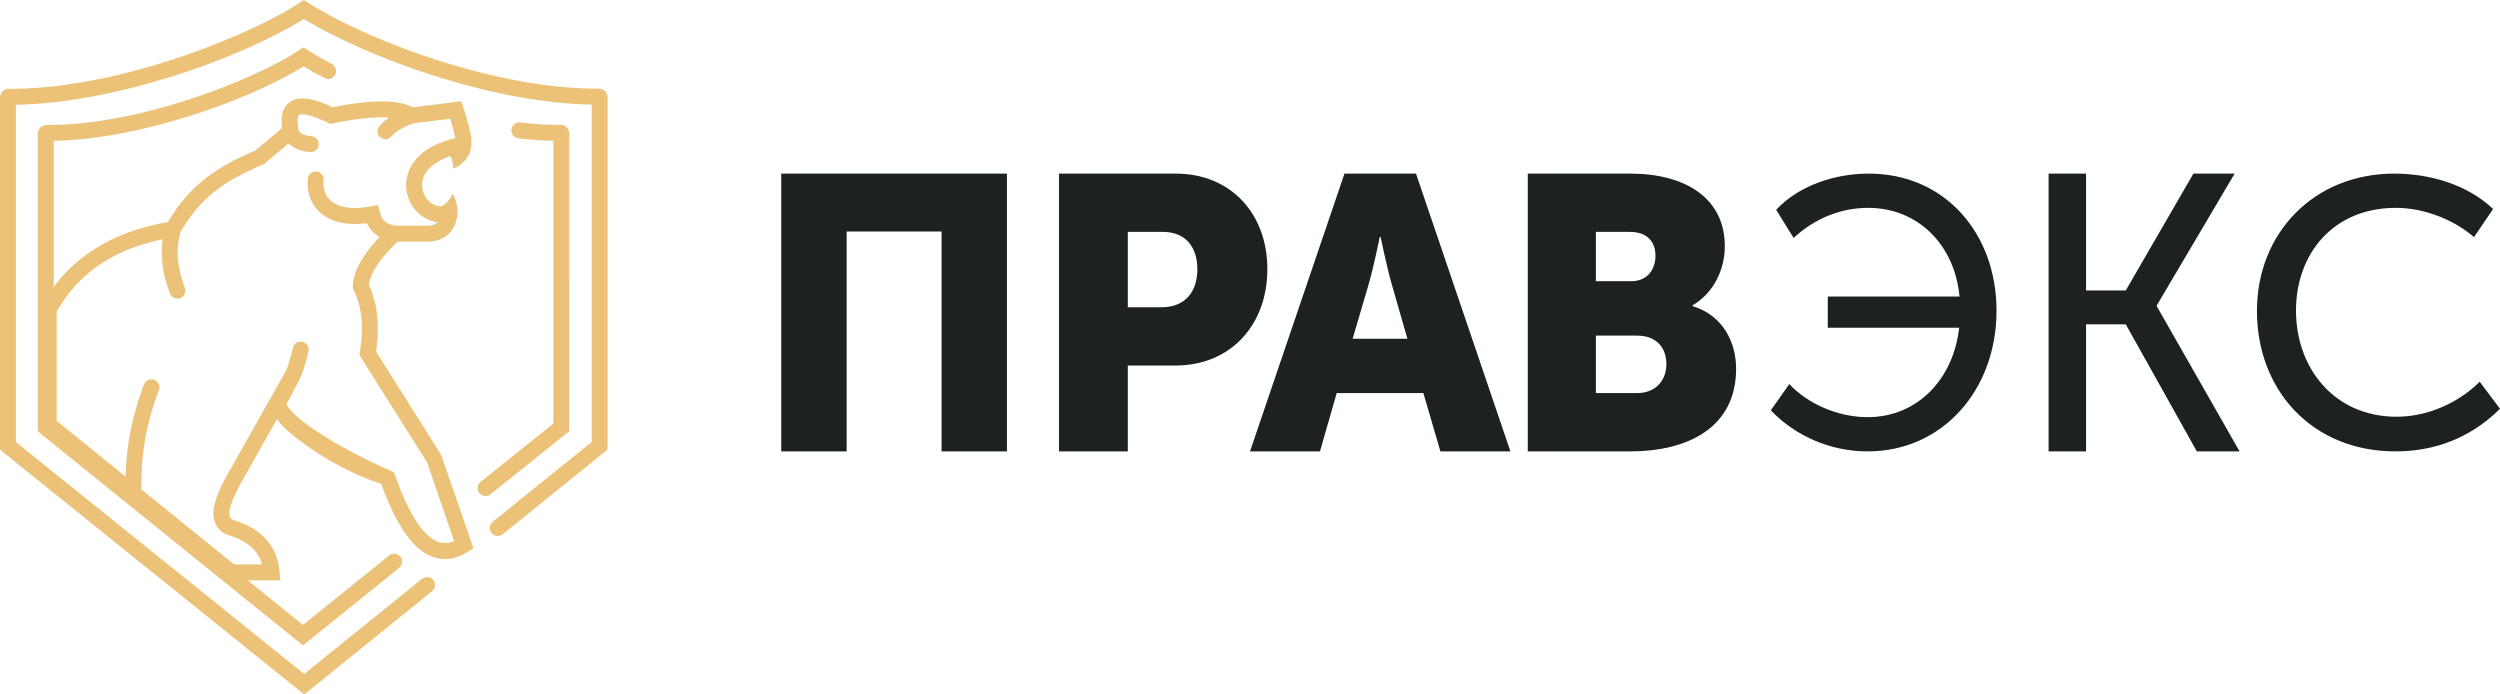 <?xml version="1.0" encoding="UTF-8"?> <svg xmlns="http://www.w3.org/2000/svg" width="144" height="40" viewBox="0 0 144 40" fill="none"> <path fill-rule="evenodd" clip-rule="evenodd" d="M45 10H58V26H54.234V13.334H48.766V26H45V10Z" fill="#1E2121"></path> <path fill-rule="evenodd" clip-rule="evenodd" d="M66.91 17.697C68.291 17.697 68.968 16.779 68.968 15.504C68.968 14.228 68.291 13.356 66.975 13.356H64.961V17.697H66.91ZM61 10H67.724C70.871 10 73 12.283 73 15.504C73 18.727 70.871 21.053 67.724 21.053H64.961V26H61V10Z" fill="#1E2121"></path> <path fill-rule="evenodd" clip-rule="evenodd" d="M81.067 19.51L80.172 16.398C79.88 15.393 79.523 13.647 79.523 13.647H79.477C79.477 13.647 79.12 15.393 78.828 16.398L77.912 19.51H81.067ZM77.442 10H81.561L87 26H82.969L81.986 22.642H76.993L76.031 26H72L77.442 10Z" fill="#1E2121"></path> <path fill-rule="evenodd" clip-rule="evenodd" d="M94.281 22.642C95.423 22.642 95.984 21.861 95.984 20.964C95.984 20.07 95.447 19.332 94.302 19.332H91.924V22.642H94.281ZM93.944 16.198C94.93 16.198 95.355 15.482 95.355 14.72C95.355 13.982 94.93 13.356 93.877 13.356H91.924V16.198H93.944ZM88 10H93.898C97.108 10 99.35 11.432 99.35 14.185C99.35 15.525 98.697 16.892 97.487 17.587V17.63C99.325 18.189 100 19.824 100 21.234C100 24.725 97.083 26 93.898 26H88V10Z" fill="#1E2121"></path> <path fill-rule="evenodd" clip-rule="evenodd" d="M103.065 22.12C104.07 23.215 105.813 24.028 107.578 24.028C110.49 24.028 112.539 21.771 112.846 18.876H105.28V17.079H112.866C112.601 14.142 110.509 11.972 107.598 11.972C106.06 11.972 104.543 12.565 103.312 13.705L102.307 12.083C103.619 10.68 105.691 10 107.638 10C112.047 10 115 13.464 115 17.891C115 22.473 111.883 26 107.578 26C105.362 26 103.352 25.058 102 23.634L103.065 22.12Z" fill="#1E2121"></path> <path fill-rule="evenodd" clip-rule="evenodd" d="M118 10H120.156V16.73H122.444L126.341 10H128.716L124.23 17.592V17.639L129 26H126.538L122.444 18.681H120.156V26H118V10Z" fill="#1E2121"></path> <path fill-rule="evenodd" clip-rule="evenodd" d="M137.915 10C139.922 10 142.105 10.614 143.603 12.038L142.501 13.66C141.353 12.652 139.613 11.972 138.002 11.972C134.387 11.972 132.249 14.624 132.249 17.891C132.249 21.178 134.43 24.004 138.048 24.004C139.789 24.004 141.575 23.237 142.831 21.988L144 23.544C142.677 24.859 140.736 26 137.981 26C133.152 26 130 22.448 130 17.913C130 13.419 133.285 10 137.915 10Z" fill="#1E2121"></path> <path d="M35 25.654V5.606C34.998 5.559 34.992 5.511 34.979 5.468C34.927 5.294 34.786 5.159 34.606 5.119C34.571 5.111 34.536 5.107 34.498 5.107C34.467 5.107 34.435 5.107 34.406 5.107C34.35 5.107 34.297 5.107 34.243 5.107C34.122 5.105 34.004 5.103 33.884 5.1C33.762 5.098 33.64 5.093 33.518 5.088C33.394 5.081 33.27 5.076 33.146 5.068C33.02 5.06 32.892 5.052 32.766 5.042C32.638 5.03 32.508 5.02 32.38 5.009C32.248 4.997 32.117 4.983 31.984 4.969C31.85 4.954 31.717 4.938 31.583 4.922C31.447 4.904 31.309 4.887 31.174 4.869C31.034 4.849 30.896 4.827 30.756 4.806C30.614 4.784 30.473 4.76 30.331 4.737C30.187 4.713 30.042 4.687 29.898 4.66C29.75 4.634 29.603 4.605 29.455 4.577C29.306 4.547 29.156 4.516 29.006 4.484C28.852 4.451 28.699 4.417 28.548 4.384C28.39 4.348 28.235 4.311 28.079 4.273C27.92 4.236 27.76 4.197 27.603 4.157C27.439 4.116 27.276 4.072 27.114 4.029C26.947 3.984 26.782 3.938 26.616 3.893C26.447 3.846 26.278 3.797 26.108 3.745C25.935 3.694 25.762 3.643 25.589 3.588C25.41 3.532 25.233 3.477 25.057 3.42C24.874 3.361 24.693 3.3 24.512 3.239C24.325 3.175 24.138 3.11 23.953 3.045C23.76 2.977 23.569 2.906 23.38 2.836C23.179 2.762 22.983 2.687 22.788 2.612C22.581 2.531 22.378 2.45 22.177 2.368C21.963 2.281 21.75 2.192 21.543 2.105C21.317 2.009 21.097 1.91 20.882 1.814C20.644 1.707 20.411 1.599 20.187 1.492C19.929 1.368 19.681 1.246 19.443 1.124C19.154 0.976 18.88 0.828 18.624 0.684C18.302 0.505 18.008 0.329 17.744 0.16L17.638 0.091L17.498 0L17.315 0.118L17.25 0.16L17.107 0.252C17.046 0.29 16.973 0.335 16.896 0.385C16.827 0.428 16.754 0.471 16.683 0.515C16.606 0.562 16.534 0.605 16.469 0.643L16.423 0.67C16.366 0.702 16.308 0.733 16.248 0.767C16.175 0.806 16.102 0.848 16.026 0.887C15.953 0.926 15.878 0.968 15.801 1.007C15.726 1.047 15.652 1.084 15.575 1.124C15.5 1.163 15.423 1.2 15.347 1.24C15.272 1.277 15.195 1.315 15.116 1.354C15.04 1.392 14.963 1.429 14.884 1.466C14.807 1.502 14.73 1.54 14.652 1.577C14.573 1.612 14.494 1.65 14.416 1.687C14.337 1.723 14.258 1.758 14.179 1.794C14.101 1.829 14.022 1.865 13.941 1.9C13.862 1.936 13.782 1.971 13.701 2.005C13.623 2.04 13.541 2.075 13.461 2.109C13.38 2.145 13.299 2.178 13.219 2.212C13.138 2.245 13.057 2.279 12.974 2.314C12.894 2.346 12.811 2.379 12.73 2.413C12.648 2.446 12.565 2.48 12.482 2.511C12.402 2.545 12.319 2.577 12.235 2.61C12.154 2.641 12.069 2.673 11.986 2.705C11.903 2.736 11.819 2.767 11.736 2.801C11.652 2.831 11.569 2.862 11.484 2.893C11.4 2.925 11.315 2.955 11.23 2.986C11.146 3.016 11.061 3.047 10.977 3.077C10.89 3.106 10.806 3.136 10.719 3.166C10.634 3.197 10.549 3.225 10.463 3.254C10.376 3.284 10.289 3.314 10.203 3.341C10.118 3.371 10.03 3.398 9.943 3.428C9.856 3.456 9.77 3.483 9.681 3.513C9.595 3.54 9.506 3.568 9.418 3.593C9.331 3.623 9.242 3.649 9.154 3.676C9.065 3.704 8.977 3.73 8.886 3.757C8.797 3.783 8.709 3.808 8.618 3.834C8.53 3.86 8.439 3.885 8.349 3.911C8.26 3.936 8.169 3.962 8.079 3.987C7.986 4.011 7.896 4.037 7.805 4.061C7.715 4.084 7.622 4.11 7.53 4.134C7.439 4.155 7.346 4.179 7.254 4.202C7.161 4.226 7.069 4.25 6.975 4.271C6.882 4.295 6.79 4.317 6.695 4.339C6.601 4.36 6.506 4.382 6.414 4.404C6.317 4.425 6.223 4.445 6.128 4.467C6.032 4.487 5.937 4.506 5.841 4.528C5.744 4.547 5.648 4.567 5.551 4.585C5.455 4.605 5.358 4.624 5.26 4.642C5.162 4.66 5.065 4.678 4.967 4.695C4.868 4.713 4.77 4.731 4.67 4.746C4.571 4.764 4.47 4.782 4.37 4.796C4.27 4.814 4.17 4.829 4.069 4.843C3.966 4.859 3.864 4.872 3.764 4.887C3.662 4.9 3.557 4.914 3.455 4.928C3.351 4.94 3.246 4.954 3.144 4.965C3.038 4.977 2.933 4.989 2.829 4.999C2.721 5.011 2.614 5.02 2.508 5.028C2.402 5.038 2.293 5.048 2.185 5.056C2.075 5.064 1.967 5.072 1.856 5.078C1.746 5.085 1.634 5.089 1.524 5.096C1.412 5.101 1.299 5.105 1.187 5.109C1.071 5.111 0.957 5.115 0.842 5.115C0.76 5.117 0.677 5.117 0.597 5.117C0.565 5.117 0.534 5.117 0.504 5.117H0.492C0.394 5.119 0.303 5.148 0.228 5.2C0.16 5.243 0.104 5.304 0.065 5.375C0.024 5.448 0 5.531 0 5.62V25.863L0.16 26.031L1.116 26.799L3.601 28.798L6.085 30.799L13.538 36.795L16.022 38.795L17.522 40L17.596 39.941L17.785 39.787L18.163 39.483L18.352 39.33L18.541 39.178L18.73 39.024L19.108 38.721L19.297 38.567L19.675 38.263L19.864 38.11L20.242 37.806L20.431 37.652L20.62 37.501L20.809 37.347L21.187 37.043L21.376 36.89L21.565 36.738L21.754 36.584L22.132 36.281L22.321 36.127L22.699 35.823L22.888 35.669L23.266 35.366L23.455 35.212L23.644 35.06L23.833 34.907L24.211 34.603L24.4 34.449L24.778 34.146L24.902 34.043L24.9 34.041C24.92 34.023 24.939 34.004 24.957 33.982C25.01 33.917 25.047 33.836 25.057 33.748C25.059 33.73 25.061 33.712 25.061 33.694C25.061 33.442 24.855 33.237 24.603 33.237C24.575 33.237 24.547 33.239 24.52 33.245C24.449 33.258 24.384 33.288 24.327 33.331V33.328L24.29 33.357L24.101 33.511L23.723 33.814L23.534 33.968L23.156 34.272L22.967 34.426L22.778 34.578L22.589 34.731L22.211 35.035L22.022 35.188L21.833 35.34L21.644 35.494L21.266 35.798L21.077 35.951L20.699 36.255L20.51 36.408L20.132 36.712L19.943 36.866L19.754 37.018L19.565 37.171L19.187 37.475L18.998 37.628L18.809 37.78L18.62 37.934L18.243 38.237L18.054 38.392L17.676 38.695L17.52 38.821L17.073 38.463L12.112 34.469L9.63 32.472L7.148 30.478L4.668 28.481L2.185 26.484L0.918 25.463V6.034C0.983 6.031 1.047 6.03 1.112 6.027C1.225 6.026 1.339 6.022 1.453 6.018C1.563 6.012 1.676 6.006 1.785 6C1.896 5.994 2.006 5.986 2.117 5.979C2.223 5.971 2.331 5.963 2.441 5.955C2.547 5.945 2.654 5.935 2.76 5.925C2.866 5.916 2.971 5.903 3.077 5.892C3.181 5.88 3.286 5.868 3.39 5.856C3.494 5.842 3.597 5.831 3.701 5.817C3.801 5.803 3.904 5.789 4.006 5.774C4.109 5.76 4.209 5.744 4.311 5.728C4.409 5.714 4.51 5.697 4.611 5.681C4.711 5.665 4.809 5.647 4.91 5.631C5.008 5.614 5.106 5.596 5.205 5.578C5.304 5.561 5.4 5.543 5.498 5.523C5.595 5.505 5.691 5.485 5.79 5.466C5.886 5.448 5.982 5.428 6.077 5.407C6.173 5.387 6.268 5.367 6.364 5.346C6.459 5.326 6.553 5.304 6.65 5.283C6.742 5.263 6.837 5.241 6.931 5.22C7.026 5.198 7.118 5.174 7.213 5.153C7.305 5.131 7.398 5.107 7.491 5.083C7.583 5.062 7.675 5.038 7.768 5.015C7.86 4.991 7.951 4.967 8.043 4.942C8.134 4.918 8.227 4.894 8.317 4.869C8.408 4.845 8.498 4.819 8.589 4.794C8.679 4.77 8.77 4.744 8.858 4.719C8.949 4.693 9.038 4.668 9.128 4.64C9.217 4.615 9.305 4.589 9.396 4.561C9.485 4.533 9.571 4.508 9.659 4.48C9.748 4.455 9.837 4.425 9.926 4.4C10.012 4.37 10.1 4.343 10.187 4.315C10.274 4.287 10.362 4.26 10.449 4.23C10.536 4.202 10.622 4.173 10.709 4.143C10.795 4.116 10.88 4.086 10.967 4.057C11.051 4.027 11.138 3.997 11.223 3.968C11.309 3.936 11.394 3.907 11.479 3.877C11.563 3.848 11.648 3.816 11.733 3.787C11.817 3.755 11.902 3.723 11.986 3.694C12.069 3.662 12.154 3.631 12.237 3.599C12.321 3.568 12.404 3.536 12.487 3.503C12.569 3.471 12.652 3.44 12.735 3.406C12.817 3.375 12.9 3.341 12.982 3.308C13.065 3.276 13.146 3.243 13.228 3.209C13.309 3.175 13.392 3.142 13.473 3.108C13.553 3.075 13.634 3.041 13.715 3.006C13.795 2.973 13.876 2.937 13.957 2.903C14.038 2.868 14.116 2.832 14.197 2.799C14.276 2.764 14.357 2.728 14.435 2.693C14.514 2.657 14.592 2.621 14.672 2.584C14.75 2.549 14.829 2.513 14.908 2.476C14.987 2.44 15.063 2.403 15.142 2.366C15.219 2.328 15.297 2.29 15.374 2.253C15.451 2.216 15.528 2.178 15.604 2.141C15.681 2.103 15.758 2.064 15.833 2.026C15.91 1.987 15.986 1.948 16.061 1.908C16.136 1.869 16.213 1.829 16.286 1.79C16.362 1.75 16.437 1.711 16.51 1.67C16.585 1.63 16.658 1.589 16.732 1.549L16.874 1.468C16.898 1.455 16.923 1.441 16.951 1.425C17.018 1.386 17.091 1.342 17.166 1.295C17.236 1.252 17.309 1.209 17.378 1.165L17.498 1.09C17.628 1.169 17.766 1.252 17.909 1.335C18.173 1.486 18.457 1.644 18.76 1.801C19.004 1.93 19.258 2.058 19.524 2.188C19.752 2.298 19.988 2.41 20.233 2.523C20.451 2.623 20.676 2.724 20.906 2.825C21.117 2.915 21.331 3.008 21.549 3.099C21.752 3.182 21.959 3.266 22.17 3.349C22.366 3.428 22.565 3.504 22.768 3.582C22.961 3.654 23.156 3.728 23.35 3.798C23.537 3.865 23.726 3.932 23.917 3.999C24.099 4.063 24.284 4.126 24.469 4.187C24.648 4.246 24.827 4.305 25.008 4.362C25.183 4.417 25.359 4.472 25.534 4.526C25.705 4.579 25.876 4.628 26.05 4.68C26.217 4.729 26.386 4.776 26.554 4.824C26.719 4.869 26.882 4.912 27.047 4.955C27.209 4.999 27.37 5.04 27.532 5.08C27.691 5.119 27.849 5.159 28.008 5.196C28.162 5.233 28.317 5.269 28.474 5.302C28.626 5.338 28.778 5.37 28.931 5.401C29.081 5.435 29.23 5.464 29.38 5.494C29.526 5.521 29.673 5.549 29.819 5.576C29.965 5.602 30.108 5.627 30.252 5.651C30.394 5.675 30.536 5.699 30.675 5.72C30.815 5.742 30.955 5.762 31.093 5.781C31.231 5.799 31.367 5.819 31.502 5.835C31.636 5.852 31.77 5.868 31.904 5.882C32.036 5.896 32.167 5.909 32.299 5.921C32.427 5.935 32.557 5.945 32.685 5.957C32.813 5.964 32.939 5.975 33.067 5.983C33.191 5.99 33.315 5.996 33.439 6.002C33.563 6.008 33.685 6.014 33.807 6.018C33.9 6.02 33.991 6.022 34.083 6.024V25.457L33.928 25.579L33.739 25.733L33.55 25.885L33.361 26.039L32.983 26.342L32.794 26.496L32.416 26.799L32.227 26.953L31.849 27.257L31.66 27.41L31.471 27.562L31.282 27.716L30.904 28.019L30.715 28.173L30.337 28.477L30.148 28.63L29.959 28.782L29.77 28.936L29.203 29.391L29.014 29.545L28.825 29.697L28.636 29.85L28.447 30.002L28.39 30.05V30.052C28.346 30.085 28.309 30.126 28.28 30.174C28.237 30.243 28.213 30.324 28.213 30.411C28.213 30.422 28.213 30.432 28.213 30.444C28.229 30.68 28.428 30.87 28.669 30.87C28.768 30.87 28.857 30.838 28.931 30.787C28.943 30.779 28.953 30.771 28.963 30.761L28.965 30.765L29.124 30.637L29.313 30.485L29.502 30.332L29.691 30.18L29.88 30.026L30.258 29.722L30.447 29.569L30.636 29.417L30.825 29.263L31.203 28.96L31.392 28.806L31.581 28.654L31.768 28.501L31.959 28.349L32.146 28.197L32.335 28.043L32.713 27.74L32.902 27.586L33.093 27.434L33.28 27.28L33.468 27.128L33.66 26.977L33.846 26.823L34.035 26.671L34.224 26.517L34.602 26.214L34.791 26.06L34.98 25.908L34.986 25.904L35 25.654ZM17.366 2.803L17.233 2.89L17.157 2.937C17.105 2.971 17.029 3.018 16.947 3.069C16.88 3.112 16.805 3.158 16.734 3.201C16.658 3.249 16.583 3.294 16.52 3.329L16.514 3.331C16.445 3.371 16.372 3.41 16.299 3.451C16.227 3.491 16.152 3.53 16.075 3.572C16.002 3.611 15.927 3.65 15.85 3.69C15.776 3.728 15.699 3.767 15.622 3.806C15.547 3.844 15.471 3.881 15.392 3.921C15.315 3.958 15.239 3.993 15.159 4.033C15.083 4.069 15.006 4.106 14.927 4.143C14.849 4.179 14.77 4.215 14.691 4.252C14.612 4.287 14.534 4.323 14.453 4.358C14.376 4.394 14.296 4.429 14.215 4.465C14.136 4.5 14.055 4.533 13.975 4.569C13.894 4.602 13.813 4.636 13.732 4.672C13.652 4.705 13.569 4.739 13.488 4.772C13.408 4.806 13.325 4.839 13.242 4.872C13.162 4.904 13.079 4.938 12.996 4.969C12.913 5.003 12.831 5.034 12.748 5.068C12.663 5.1 12.581 5.131 12.498 5.163C12.414 5.194 12.331 5.226 12.246 5.257C12.162 5.287 12.077 5.318 11.992 5.348C11.908 5.379 11.823 5.409 11.738 5.438C11.653 5.47 11.567 5.5 11.482 5.529C11.396 5.559 11.309 5.588 11.223 5.616C11.138 5.646 11.051 5.675 10.965 5.702C10.878 5.732 10.79 5.76 10.703 5.787C10.614 5.815 10.528 5.842 10.439 5.87C10.352 5.898 10.264 5.925 10.176 5.951C10.087 5.979 9.996 6.006 9.908 6.031C9.819 6.057 9.729 6.085 9.64 6.111C9.55 6.136 9.459 6.162 9.368 6.185C9.28 6.211 9.187 6.237 9.097 6.26C9.006 6.286 8.914 6.31 8.823 6.333C8.731 6.357 8.638 6.381 8.545 6.402C8.453 6.426 8.36 6.449 8.268 6.471C8.173 6.495 8.081 6.517 7.986 6.538C7.892 6.56 7.797 6.582 7.703 6.603C7.608 6.623 7.514 6.645 7.418 6.664C7.321 6.684 7.227 6.704 7.13 6.723C7.032 6.743 6.935 6.763 6.839 6.781C6.74 6.799 6.642 6.816 6.544 6.834C6.445 6.851 6.347 6.869 6.248 6.885C6.148 6.903 6.047 6.919 5.947 6.934C5.847 6.95 5.746 6.966 5.644 6.98C5.541 6.995 5.439 7.01 5.337 7.021C5.234 7.035 5.13 7.049 5.026 7.06C4.921 7.073 4.817 7.084 4.713 7.094C4.605 7.106 4.498 7.116 4.392 7.125C4.283 7.136 4.175 7.143 4.067 7.151C3.959 7.159 3.849 7.165 3.738 7.171C3.626 7.177 3.516 7.183 3.404 7.186C3.29 7.191 3.175 7.195 3.061 7.197C2.959 7.199 2.858 7.199 2.756 7.199H2.673C2.585 7.199 2.502 7.222 2.429 7.262C2.358 7.303 2.297 7.36 2.254 7.427C2.207 7.502 2.178 7.589 2.176 7.684V24.81L2.335 24.974L4.852 27.005L12.447 33.136L14.98 35.181L17.451 37.173L17.455 37.169L18.022 36.714L18.211 36.56L18.402 36.408L18.78 36.105L18.969 35.951L19.536 35.496L19.725 35.342L20.103 35.039L20.294 34.885L20.86 34.43L21.049 34.276L21.616 33.821L21.805 33.667L21.997 33.515L22.186 33.363L22.375 33.209L22.941 32.754L22.987 32.719L22.985 32.717C23.034 32.677 23.075 32.63 23.105 32.577C23.142 32.512 23.164 32.434 23.164 32.354C23.164 32.336 23.161 32.316 23.16 32.299C23.134 32.08 22.953 31.907 22.729 31.895H22.705C22.612 31.895 22.528 31.922 22.457 31.97C22.441 31.979 22.425 31.991 22.412 32.003V32.001L22.264 32.119L21.697 32.575L21.508 32.729L21.13 33.032L20.939 33.186L20.561 33.489L20.372 33.643L19.805 34.098L19.616 34.252L19.238 34.556L19.047 34.709L18.291 35.316L18.102 35.47L17.724 35.774L17.535 35.927L17.451 35.995L16.043 34.857L14.272 33.428H16.148L16.136 33.296L16.104 32.938L16.102 32.928C16.093 32.801 16.075 32.679 16.053 32.559C16.024 32.409 15.988 32.265 15.943 32.127C15.876 31.926 15.793 31.739 15.691 31.561C15.402 31.059 14.965 30.649 14.384 30.335C14.181 30.227 13.959 30.128 13.721 30.044C13.679 30.028 13.638 30.014 13.597 30C13.306 29.93 13.262 29.825 13.245 29.787C13.221 29.734 13.207 29.661 13.209 29.565C13.211 29.486 13.223 29.389 13.25 29.273C13.268 29.196 13.291 29.11 13.325 29.013C13.351 28.938 13.38 28.857 13.415 28.768C13.445 28.695 13.478 28.617 13.516 28.534C13.549 28.461 13.585 28.386 13.624 28.305C13.66 28.234 13.697 28.159 13.738 28.082C13.774 28.012 13.813 27.938 13.855 27.864C13.894 27.793 13.934 27.722 13.977 27.647C14 27.605 14.024 27.564 14.047 27.523L14.099 27.432L14.221 27.217L14.342 27L14.463 26.783L14.707 26.354L14.829 26.137L14.949 25.922L15.071 25.706L15.193 25.491L15.315 25.274L15.435 25.059L15.557 24.844L15.68 24.627L15.801 24.412L15.921 24.195L15.957 24.134C16.012 24.235 16.119 24.367 16.268 24.521C16.382 24.639 16.522 24.769 16.685 24.911C17.097 25.268 17.655 25.687 18.319 26.111C18.619 26.305 18.941 26.498 19.282 26.685C19.536 26.827 19.799 26.965 20.073 27.097C20.298 27.207 20.528 27.314 20.764 27.416C20.967 27.503 21.175 27.588 21.386 27.669C21.553 27.734 21.725 27.795 21.898 27.854L21.963 27.881C22.026 28.055 22.089 28.225 22.152 28.388C22.225 28.573 22.297 28.751 22.372 28.922C22.459 29.125 22.546 29.317 22.634 29.5C22.748 29.732 22.863 29.949 22.979 30.152C23.181 30.499 23.386 30.803 23.599 31.061C23.852 31.372 24.114 31.616 24.386 31.8C24.567 31.922 24.754 32.017 24.943 32.084C24.992 32.099 25.04 32.116 25.087 32.129C25.229 32.166 25.37 32.19 25.514 32.198C25.626 32.204 25.74 32.2 25.855 32.188C25.953 32.177 26.052 32.159 26.15 32.135C26.236 32.111 26.325 32.084 26.413 32.053C26.492 32.021 26.573 31.987 26.654 31.948C26.726 31.91 26.801 31.871 26.876 31.827C26.906 31.81 26.933 31.792 26.963 31.774L27.087 31.696L27.27 31.579L27.247 31.514L27.079 31.027L26.91 30.541L26.742 30.052L26.573 29.565L26.404 29.076L26.236 28.589L26.067 28.102L25.9 27.616L25.73 27.127L25.563 26.64L25.41 26.196L25.362 26.123L23.331 22.898L22.823 22.094L21.808 20.482L21.662 20.251C21.671 20.18 21.681 20.111 21.689 20.042C21.703 19.942 21.713 19.843 21.723 19.743C21.732 19.64 21.74 19.538 21.747 19.437C21.754 19.329 21.758 19.224 21.76 19.12C21.764 19.009 21.764 18.899 21.762 18.791C21.76 18.674 21.754 18.56 21.748 18.448C21.738 18.326 21.729 18.205 21.713 18.087C21.697 17.955 21.677 17.827 21.654 17.701C21.628 17.559 21.597 17.421 21.559 17.283C21.518 17.123 21.469 16.969 21.414 16.817C21.364 16.68 21.309 16.545 21.248 16.415C21.25 16.39 21.254 16.366 21.258 16.341C21.27 16.254 21.291 16.163 21.321 16.071C21.347 15.992 21.376 15.911 21.414 15.828C21.447 15.753 21.482 15.678 21.524 15.601C21.561 15.532 21.604 15.462 21.65 15.388C21.691 15.321 21.736 15.255 21.784 15.185C21.829 15.12 21.876 15.055 21.927 14.99C21.975 14.927 22.024 14.864 22.077 14.801C22.126 14.74 22.177 14.679 22.233 14.616C22.284 14.557 22.337 14.498 22.392 14.438C22.447 14.379 22.502 14.322 22.559 14.263C22.612 14.208 22.67 14.151 22.729 14.094C22.784 14.037 22.843 13.981 22.902 13.926L22.907 13.918H24.723C24.809 13.914 24.894 13.904 24.975 13.89C25.071 13.874 25.164 13.851 25.252 13.822C25.337 13.792 25.418 13.759 25.492 13.719C25.567 13.68 25.638 13.634 25.703 13.585C25.768 13.537 25.829 13.485 25.886 13.425C25.941 13.368 25.992 13.307 26.039 13.24L26.05 13.226C26.093 13.163 26.13 13.096 26.163 13.027C26.201 12.948 26.23 12.867 26.256 12.785C26.284 12.698 26.306 12.607 26.325 12.519L26.331 12.487C26.347 12.398 26.357 12.308 26.357 12.221C26.358 12.097 26.347 11.976 26.327 11.862C26.296 11.687 26.243 11.527 26.189 11.403C26.142 11.294 26.093 11.21 26.057 11.164C26.052 11.188 26.039 11.218 26.026 11.249C25.996 11.312 25.953 11.387 25.9 11.462C25.855 11.525 25.803 11.59 25.748 11.649C25.689 11.71 25.628 11.766 25.565 11.807C25.488 11.858 25.41 11.89 25.339 11.886C25.331 11.886 25.319 11.884 25.305 11.882H25.291C24.86 11.825 24.488 11.462 24.356 11.005C24.333 10.918 24.315 10.827 24.309 10.735C24.308 10.697 24.308 10.664 24.308 10.629C24.309 10.53 24.323 10.431 24.349 10.336C24.37 10.254 24.402 10.173 24.441 10.094C24.477 10.021 24.52 9.952 24.569 9.885C24.614 9.822 24.668 9.759 24.725 9.702C24.779 9.645 24.839 9.589 24.902 9.538C24.963 9.487 25.03 9.44 25.099 9.392C25.168 9.347 25.238 9.306 25.313 9.264C25.386 9.223 25.463 9.185 25.541 9.148C25.62 9.113 25.701 9.079 25.785 9.047C25.835 9.028 25.884 9.01 25.935 8.992C25.994 9.079 26.035 9.185 26.061 9.306C26.087 9.418 26.1 9.544 26.107 9.678L26.108 9.712L26.132 9.702C26.211 9.67 26.287 9.631 26.362 9.588C26.433 9.546 26.5 9.499 26.563 9.448C26.628 9.396 26.687 9.341 26.742 9.284C26.797 9.225 26.851 9.162 26.896 9.099C26.943 9.03 26.986 8.957 27.02 8.886C27.049 8.825 27.071 8.763 27.087 8.702C27.093 8.679 27.099 8.657 27.103 8.634C27.125 8.535 27.14 8.439 27.148 8.346C27.156 8.227 27.156 8.117 27.15 8.019C27.14 7.865 27.118 7.741 27.097 7.658L27.091 7.634C27.059 7.494 27.03 7.362 26.992 7.21C26.959 7.082 26.919 6.94 26.869 6.765C26.827 6.631 26.78 6.479 26.723 6.298L26.687 6.194L26.569 5.833L26.266 5.87L25.955 5.909L25.646 5.949L25.335 5.988L25.024 6.026L24.715 6.065L24.404 6.105L24.095 6.142L23.784 6.181H23.782C23.61 6.095 23.419 6.024 23.207 5.971C23.069 5.937 22.924 5.909 22.768 5.888C22.642 5.872 22.512 5.858 22.376 5.85C22.26 5.844 22.138 5.84 22.012 5.84C21.902 5.838 21.786 5.84 21.666 5.846C21.559 5.85 21.449 5.856 21.335 5.864C21.228 5.87 21.122 5.88 21.012 5.89C20.908 5.901 20.804 5.911 20.695 5.925C20.595 5.937 20.492 5.951 20.388 5.964C20.288 5.979 20.187 5.994 20.083 6.01C19.985 6.026 19.886 6.042 19.784 6.057C19.687 6.075 19.589 6.093 19.488 6.111C19.392 6.128 19.293 6.146 19.195 6.166L19.148 6.175C18.971 6.091 18.786 6.01 18.599 5.937C18.417 5.866 18.236 5.805 18.057 5.758C17.907 5.72 17.76 5.69 17.618 5.677C17.496 5.665 17.378 5.663 17.264 5.673C17.164 5.683 17.067 5.702 16.975 5.734C16.894 5.76 16.815 5.797 16.742 5.844C16.716 5.86 16.691 5.876 16.668 5.896C16.626 5.927 16.589 5.961 16.553 5.998C16.497 6.057 16.449 6.122 16.408 6.19C16.364 6.264 16.329 6.341 16.303 6.422C16.274 6.51 16.252 6.601 16.24 6.692C16.225 6.796 16.219 6.903 16.219 7.003C16.221 7.13 16.23 7.25 16.244 7.354L16.248 7.378L16.073 7.524L15.886 7.68L15.516 7.991L15.329 8.147L14.959 8.458L14.772 8.614L14.707 8.669L14.551 8.734C14.471 8.77 14.39 8.805 14.311 8.841C14.233 8.876 14.154 8.911 14.075 8.949C13.996 8.984 13.918 9.022 13.841 9.059C13.764 9.097 13.687 9.134 13.61 9.172C13.534 9.211 13.459 9.248 13.382 9.29C13.307 9.329 13.235 9.369 13.16 9.41C13.087 9.45 13.012 9.491 12.941 9.533C12.868 9.576 12.796 9.617 12.726 9.661C12.654 9.704 12.585 9.749 12.514 9.794C12.445 9.838 12.376 9.883 12.309 9.931C12.242 9.976 12.174 10.023 12.109 10.072C12.042 10.12 11.977 10.167 11.912 10.216C11.847 10.266 11.784 10.317 11.721 10.368C11.658 10.42 11.597 10.471 11.536 10.524C11.475 10.575 11.414 10.629 11.355 10.684C11.295 10.736 11.236 10.792 11.179 10.849C11.12 10.905 11.065 10.962 11.008 11.019C10.953 11.076 10.898 11.133 10.843 11.192C10.79 11.251 10.736 11.312 10.684 11.373C10.63 11.432 10.579 11.493 10.528 11.556C10.476 11.618 10.428 11.681 10.376 11.746C10.329 11.809 10.28 11.872 10.23 11.939C10.183 12.004 10.136 12.069 10.091 12.136C10.045 12.201 9.998 12.27 9.955 12.339C9.909 12.406 9.866 12.475 9.823 12.544C9.78 12.613 9.737 12.682 9.695 12.753L9.672 12.791C9.591 12.804 9.51 12.82 9.429 12.836C9.333 12.854 9.236 12.873 9.14 12.893C9.044 12.913 8.949 12.934 8.857 12.956C8.762 12.978 8.669 13.002 8.577 13.025C8.484 13.049 8.394 13.072 8.303 13.098C8.213 13.124 8.124 13.149 8.036 13.175C7.947 13.203 7.858 13.23 7.772 13.259C7.685 13.287 7.6 13.317 7.514 13.348C7.429 13.378 7.345 13.409 7.262 13.441C7.179 13.472 7.096 13.504 7.014 13.54C6.933 13.571 6.853 13.607 6.774 13.642C6.693 13.676 6.614 13.713 6.536 13.748C6.459 13.786 6.38 13.824 6.305 13.861C6.229 13.9 6.152 13.94 6.077 13.979C6.004 14.018 5.929 14.06 5.856 14.101C5.784 14.143 5.711 14.184 5.64 14.227C5.569 14.271 5.498 14.314 5.427 14.36C5.358 14.403 5.289 14.448 5.221 14.496C5.154 14.541 5.087 14.588 5.02 14.636C4.955 14.683 4.888 14.732 4.823 14.781C4.758 14.831 4.695 14.88 4.632 14.931C4.569 14.983 4.506 15.034 4.445 15.085C4.384 15.138 4.323 15.192 4.264 15.245C4.203 15.3 4.146 15.353 4.087 15.408C4.028 15.466 3.97 15.521 3.914 15.578C3.859 15.635 3.803 15.692 3.748 15.749C3.693 15.808 3.638 15.867 3.585 15.927C3.532 15.988 3.479 16.049 3.427 16.11C3.376 16.171 3.325 16.232 3.274 16.295C3.225 16.358 3.175 16.423 3.126 16.486L3.095 16.53V8.113C3.173 8.113 3.252 8.109 3.331 8.107C3.443 8.104 3.555 8.099 3.668 8.093C3.778 8.087 3.888 8.082 3.998 8.074C4.107 8.066 4.215 8.058 4.323 8.05C4.431 8.04 4.537 8.03 4.644 8.021C4.75 8.011 4.855 7.999 4.961 7.987C5.065 7.975 5.169 7.963 5.274 7.95C5.376 7.938 5.478 7.924 5.583 7.91C5.683 7.897 5.786 7.88 5.888 7.867C5.986 7.851 6.089 7.835 6.189 7.819C6.288 7.804 6.388 7.786 6.488 7.77C6.587 7.752 6.685 7.734 6.783 7.717C6.88 7.699 6.979 7.682 7.077 7.662C7.174 7.644 7.27 7.625 7.367 7.604C7.463 7.585 7.559 7.565 7.656 7.545C7.75 7.526 7.845 7.504 7.941 7.484C8.036 7.463 8.13 7.441 8.223 7.419C8.317 7.397 8.412 7.376 8.504 7.352C8.597 7.33 8.691 7.307 8.784 7.285C8.876 7.262 8.968 7.238 9.059 7.214C9.152 7.191 9.244 7.167 9.335 7.141C9.425 7.118 9.518 7.094 9.609 7.068C9.699 7.043 9.79 7.019 9.88 6.994C9.969 6.968 10.059 6.942 10.148 6.915C10.239 6.889 10.327 6.864 10.415 6.836C10.504 6.81 10.593 6.783 10.681 6.757C10.77 6.729 10.856 6.702 10.945 6.674C11.034 6.647 11.12 6.619 11.207 6.59C11.294 6.562 11.382 6.532 11.469 6.505C11.555 6.475 11.64 6.447 11.727 6.418C11.813 6.388 11.898 6.359 11.985 6.329C12.069 6.3 12.155 6.27 12.24 6.238C12.325 6.209 12.409 6.177 12.494 6.148C12.579 6.116 12.663 6.085 12.746 6.055C12.831 6.024 12.913 5.992 12.996 5.961C13.081 5.929 13.163 5.896 13.246 5.864C13.329 5.833 13.412 5.799 13.495 5.766C13.577 5.734 13.66 5.701 13.74 5.667C13.823 5.633 13.904 5.6 13.984 5.566C14.067 5.533 14.148 5.5 14.229 5.466C14.309 5.43 14.388 5.397 14.469 5.361C14.549 5.326 14.628 5.29 14.709 5.257C14.788 5.222 14.868 5.186 14.947 5.151C15.026 5.113 15.104 5.078 15.181 5.042C15.26 5.005 15.339 4.967 15.415 4.932C15.494 4.894 15.573 4.857 15.65 4.819C15.726 4.782 15.804 4.744 15.88 4.705C15.957 4.668 16.034 4.63 16.108 4.591C16.185 4.552 16.26 4.514 16.335 4.474C16.412 4.435 16.486 4.396 16.559 4.354C16.634 4.315 16.709 4.273 16.782 4.234C16.845 4.198 16.905 4.165 16.966 4.132L17.002 4.11C17.067 4.072 17.142 4.029 17.216 3.982C17.288 3.938 17.362 3.893 17.429 3.852L17.48 3.818C17.697 3.952 17.931 4.086 18.178 4.224C18.333 4.309 18.496 4.396 18.663 4.482L18.713 4.51C18.764 4.532 18.819 4.545 18.878 4.55H18.902C18.994 4.55 19.079 4.524 19.152 4.476C19.219 4.431 19.274 4.37 19.311 4.297C19.343 4.234 19.358 4.165 19.358 4.092C19.358 4.063 19.357 4.033 19.351 4.006C19.325 3.873 19.244 3.763 19.132 3.698L19.134 3.694L19.085 3.668C19.012 3.631 18.941 3.591 18.872 3.554C18.547 3.382 18.248 3.211 17.976 3.045C17.89 2.992 17.807 2.941 17.729 2.89L17.48 2.73L17.366 2.803ZM18.061 8.73C18.14 8.7 18.209 8.651 18.26 8.586C18.313 8.519 18.349 8.439 18.358 8.35C18.36 8.332 18.362 8.316 18.362 8.298C18.362 8.06 18.176 7.865 17.941 7.845V7.841C17.892 7.837 17.845 7.833 17.802 7.827C17.298 7.758 17.218 7.559 17.189 7.457C17.173 7.37 17.162 7.291 17.154 7.218C17.138 7.078 17.136 6.966 17.142 6.879C17.154 6.731 17.191 6.653 17.225 6.627L17.227 6.625C17.24 6.615 17.317 6.568 17.54 6.592C17.654 6.605 17.807 6.637 18.008 6.702C18.176 6.757 18.376 6.834 18.616 6.942C18.701 6.982 18.791 7.023 18.886 7.068L19.026 7.138L19.15 7.112L19.177 7.106C19.266 7.088 19.355 7.07 19.439 7.055C19.54 7.035 19.638 7.017 19.733 6.999C19.835 6.982 19.933 6.966 20.029 6.948C20.132 6.932 20.233 6.917 20.331 6.901C20.435 6.885 20.537 6.871 20.638 6.86C20.744 6.844 20.848 6.832 20.949 6.82C21.059 6.81 21.165 6.799 21.268 6.791C21.38 6.783 21.49 6.775 21.597 6.769C21.715 6.763 21.829 6.759 21.937 6.759C22.063 6.759 22.183 6.761 22.297 6.767C22.335 6.769 22.37 6.771 22.404 6.775C22.386 6.786 22.366 6.801 22.349 6.814C22.282 6.86 22.219 6.911 22.156 6.964C22.095 7.015 22.036 7.068 21.979 7.125C21.947 7.157 21.916 7.191 21.884 7.224C21.878 7.23 21.872 7.238 21.866 7.244C21.86 7.25 21.855 7.256 21.849 7.262H21.851C21.839 7.277 21.829 7.291 21.819 7.307C21.772 7.378 21.742 7.463 21.742 7.556V7.565C21.748 7.815 21.951 8.015 22.201 8.015H22.223C22.317 8.011 22.404 7.977 22.477 7.922C22.498 7.906 22.52 7.884 22.54 7.865H22.542C22.575 7.827 22.611 7.79 22.648 7.754C22.705 7.697 22.768 7.646 22.831 7.597C22.898 7.547 22.965 7.502 23.035 7.459C23.108 7.415 23.181 7.374 23.256 7.337C23.335 7.297 23.413 7.262 23.492 7.228C23.575 7.193 23.658 7.159 23.738 7.13C23.76 7.121 23.782 7.114 23.801 7.106L24.034 7.077L24.345 7.039L24.656 6.999L24.965 6.96L25.276 6.921L25.585 6.883L25.896 6.844L25.931 6.84L25.947 6.891C26.002 7.073 26.044 7.216 26.077 7.344C26.12 7.502 26.15 7.632 26.181 7.77L26.201 7.863L26.207 7.884C26.213 7.908 26.219 7.932 26.224 7.953L26.158 7.971C26.126 7.977 26.096 7.985 26.067 7.993C25.974 8.019 25.884 8.044 25.798 8.07C25.709 8.097 25.622 8.127 25.54 8.157C25.453 8.188 25.37 8.22 25.29 8.253C25.207 8.289 25.128 8.324 25.053 8.361C24.975 8.399 24.898 8.439 24.827 8.478C24.752 8.521 24.679 8.565 24.612 8.608C24.542 8.653 24.475 8.7 24.412 8.75C24.345 8.799 24.284 8.85 24.225 8.904C24.164 8.959 24.104 9.014 24.051 9.071C23.994 9.13 23.943 9.191 23.894 9.252C23.843 9.319 23.796 9.385 23.754 9.452C23.707 9.522 23.668 9.596 23.632 9.666C23.593 9.745 23.557 9.824 23.53 9.901C23.498 9.99 23.473 10.074 23.453 10.157C23.428 10.258 23.412 10.354 23.404 10.441C23.39 10.569 23.39 10.677 23.392 10.76L23.394 10.794C23.402 10.912 23.419 11.027 23.445 11.139C23.483 11.31 23.541 11.476 23.619 11.632C23.852 12.113 24.256 12.493 24.738 12.68C24.886 12.737 25.042 12.777 25.201 12.797H25.213L25.215 12.798C25.155 12.856 25.087 12.901 25.008 12.934C24.925 12.97 24.831 12.991 24.727 12.999L24.699 13.002H24.024L23.672 12.999H22.766C22.695 12.988 22.628 12.972 22.567 12.954C22.217 12.852 22.016 12.661 21.908 12.335C21.896 12.3 21.886 12.264 21.876 12.227L21.793 11.898L21.77 11.807L21.709 11.819L21.415 11.876L21.345 11.888C21.268 11.904 21.193 11.915 21.12 11.927C21.014 11.943 20.91 11.955 20.807 11.965C20.693 11.975 20.581 11.978 20.473 11.98C20.345 11.98 20.221 11.975 20.105 11.963C19.945 11.947 19.797 11.919 19.662 11.88C19.412 11.807 19.201 11.695 19.036 11.543C18.847 11.371 18.74 11.166 18.685 10.964C18.65 10.833 18.636 10.705 18.634 10.585C18.632 10.51 18.636 10.439 18.642 10.372H18.64C18.64 10.36 18.644 10.348 18.644 10.336C18.644 10.311 18.642 10.283 18.636 10.258C18.602 10.057 18.437 9.901 18.233 9.879C18.217 9.877 18.201 9.877 18.185 9.877C18.098 9.877 18.018 9.901 17.949 9.942C17.878 9.986 17.821 10.047 17.784 10.118C17.756 10.169 17.737 10.224 17.73 10.283H17.729C17.729 10.293 17.729 10.303 17.729 10.311C17.727 10.321 17.724 10.329 17.724 10.336C17.724 10.34 17.727 10.344 17.727 10.346L17.722 10.392C17.717 10.504 17.717 10.614 17.722 10.721C17.73 10.851 17.748 10.977 17.776 11.099C17.813 11.271 17.87 11.434 17.943 11.586C18.059 11.827 18.217 12.04 18.417 12.223C18.579 12.371 18.791 12.521 19.067 12.641C19.225 12.71 19.404 12.769 19.605 12.814C19.736 12.844 19.876 12.865 20.028 12.881C20.146 12.893 20.27 12.899 20.4 12.901C20.51 12.901 20.622 12.899 20.742 12.891C20.845 12.885 20.951 12.876 21.061 12.861L21.126 12.854C21.148 12.899 21.172 12.944 21.197 12.988C21.356 13.271 21.583 13.492 21.87 13.654C21.819 13.705 21.77 13.759 21.723 13.809C21.666 13.871 21.612 13.93 21.559 13.989C21.506 14.05 21.453 14.111 21.404 14.17C21.351 14.233 21.299 14.296 21.25 14.357C21.201 14.423 21.152 14.488 21.104 14.551C21.057 14.618 21.01 14.683 20.965 14.75C20.919 14.819 20.874 14.888 20.835 14.957C20.789 15.028 20.75 15.099 20.711 15.17C20.672 15.247 20.634 15.321 20.599 15.394C20.563 15.475 20.53 15.554 20.5 15.631C20.469 15.718 20.441 15.801 20.418 15.885C20.392 15.976 20.372 16.067 20.357 16.157C20.339 16.258 20.329 16.358 20.325 16.457L20.323 16.494L20.321 16.607L20.37 16.709C20.404 16.778 20.437 16.847 20.467 16.92C20.535 17.08 20.595 17.245 20.646 17.417C20.685 17.555 20.721 17.697 20.75 17.843C20.774 17.969 20.794 18.097 20.809 18.229C20.823 18.345 20.833 18.465 20.839 18.586C20.845 18.696 20.847 18.81 20.847 18.925C20.847 19.029 20.845 19.138 20.839 19.246C20.835 19.349 20.827 19.451 20.819 19.557C20.811 19.656 20.8 19.755 20.787 19.857C20.776 19.954 20.762 20.05 20.748 20.149C20.742 20.192 20.735 20.234 20.729 20.277L20.703 20.436L20.701 20.449L21.187 21.221L21.695 22.026L23.219 24.444L23.726 25.248L24.235 26.054L24.605 26.642L24.65 26.774L24.815 27.261L24.983 27.745L25.15 28.232L25.315 28.717L25.483 29.202L25.65 29.689L25.815 30.174L25.983 30.661L26.15 31.146L26.156 31.165C26.071 31.201 25.987 31.228 25.906 31.248C25.798 31.272 25.693 31.283 25.589 31.279C25.473 31.277 25.359 31.256 25.244 31.216C25.201 31.201 25.155 31.181 25.109 31.159C24.827 31.025 24.49 30.753 24.119 30.231C23.965 30.018 23.805 29.762 23.642 29.456C23.544 29.271 23.441 29.066 23.339 28.841C23.26 28.67 23.181 28.484 23.101 28.29C23.034 28.124 22.967 27.953 22.898 27.769C22.853 27.647 22.807 27.52 22.76 27.39L22.721 27.272L22.695 27.201L22.599 27.158L22.268 27.012C22.156 26.963 22.044 26.912 21.927 26.861C21.697 26.754 21.457 26.642 21.215 26.521C20.961 26.397 20.705 26.267 20.447 26.133C20.166 25.983 19.884 25.832 19.609 25.676C19.278 25.486 18.955 25.295 18.65 25.104C18.085 24.751 17.581 24.399 17.199 24.075C17.051 23.949 16.921 23.829 16.813 23.714C16.669 23.561 16.563 23.419 16.504 23.291L16.573 23.159L16.921 22.496L17.036 22.274L17.071 22.207C17.101 22.157 17.128 22.106 17.155 22.057C17.195 21.982 17.233 21.907 17.268 21.832C17.303 21.753 17.337 21.674 17.368 21.596C17.4 21.515 17.429 21.432 17.459 21.351C17.487 21.267 17.514 21.182 17.54 21.099C17.567 21.012 17.591 20.925 17.614 20.839C17.638 20.75 17.661 20.661 17.683 20.573C17.705 20.488 17.727 20.403 17.748 20.319L17.75 20.306L17.77 20.23C17.776 20.198 17.78 20.169 17.78 20.135C17.78 20.08 17.77 20.027 17.752 19.977C17.701 19.84 17.589 19.733 17.447 19.692C17.405 19.68 17.362 19.674 17.319 19.674C17.248 19.674 17.181 19.69 17.122 19.717C17.047 19.753 16.984 19.808 16.939 19.875C16.902 19.932 16.876 19.997 16.864 20.066L16.857 20.097L16.851 20.123C16.829 20.212 16.807 20.301 16.784 20.389C16.76 20.478 16.738 20.567 16.713 20.653C16.689 20.74 16.664 20.827 16.636 20.912C16.61 20.995 16.581 21.077 16.551 21.16C16.528 21.223 16.504 21.284 16.479 21.345L16.449 21.395L16.327 21.611L16.207 21.826L16.085 22.043L15.841 22.473L15.721 22.689L15.598 22.904L15.476 23.121L15.232 23.551L15.113 23.768L14.868 24.197L14.746 24.414L14.626 24.629L14.504 24.846L14.26 25.276L14.138 25.493L14.018 25.707L13.896 25.924L13.652 26.354L13.53 26.57L13.41 26.785L13.288 27.002L13.25 27.065C13.221 27.116 13.193 27.166 13.163 27.217C13.122 27.29 13.083 27.361 13.043 27.434C13.002 27.507 12.965 27.582 12.928 27.653C12.886 27.727 12.848 27.803 12.813 27.875C12.774 27.953 12.739 28.029 12.705 28.104C12.668 28.183 12.634 28.262 12.603 28.337C12.567 28.419 12.536 28.501 12.506 28.577C12.474 28.664 12.447 28.747 12.422 28.828C12.394 28.918 12.37 29.007 12.353 29.091C12.329 29.191 12.313 29.285 12.305 29.378C12.291 29.49 12.29 29.596 12.296 29.699C12.305 29.848 12.335 29.985 12.384 30.111C12.39 30.124 12.394 30.137 12.4 30.15C12.496 30.375 12.703 30.663 13.144 30.824C13.207 30.846 13.272 30.868 13.343 30.883C13.473 30.927 13.597 30.974 13.713 31.027C14.337 31.305 14.764 31.703 14.996 32.23C15.035 32.32 15.069 32.413 15.097 32.51H13.485L11.294 30.737L8.729 28.662L8.134 28.181V28.106C8.136 27.996 8.136 27.887 8.14 27.781C8.14 27.671 8.144 27.564 8.148 27.457C8.152 27.351 8.156 27.245 8.162 27.142C8.165 27.036 8.173 26.931 8.179 26.829C8.187 26.726 8.195 26.624 8.203 26.521C8.213 26.421 8.223 26.318 8.232 26.22C8.242 26.119 8.254 26.021 8.268 25.922C8.28 25.824 8.293 25.727 8.307 25.63C8.321 25.534 8.337 25.439 8.353 25.343C8.368 25.248 8.386 25.156 8.404 25.061C8.421 24.968 8.441 24.878 8.461 24.785C8.479 24.694 8.5 24.602 8.522 24.513C8.542 24.422 8.563 24.334 8.587 24.245C8.608 24.156 8.632 24.067 8.658 23.981C8.681 23.894 8.705 23.807 8.731 23.72C8.756 23.634 8.782 23.549 8.809 23.464C8.835 23.379 8.862 23.294 8.89 23.21C8.918 23.127 8.945 23.042 8.975 22.96C9.002 22.877 9.031 22.794 9.061 22.711C9.087 22.64 9.114 22.567 9.14 22.494C9.146 22.487 9.148 22.477 9.152 22.465L9.157 22.447C9.157 22.445 9.16 22.445 9.16 22.443C9.173 22.4 9.183 22.352 9.183 22.305C9.183 22.244 9.172 22.187 9.152 22.135C9.101 22.007 8.994 21.909 8.862 21.866C8.819 21.852 8.772 21.844 8.723 21.844C8.656 21.844 8.591 21.858 8.534 21.885C8.457 21.919 8.394 21.974 8.347 22.041C8.329 22.067 8.315 22.092 8.301 22.12L8.244 22.274C8.213 22.356 8.185 22.439 8.156 22.52C8.126 22.605 8.097 22.688 8.069 22.77C8.041 22.855 8.014 22.938 7.986 23.02C7.959 23.105 7.931 23.192 7.906 23.277C7.88 23.362 7.854 23.448 7.829 23.535C7.805 23.622 7.78 23.708 7.756 23.795C7.732 23.884 7.711 23.973 7.687 24.062C7.665 24.15 7.644 24.239 7.624 24.329C7.602 24.42 7.583 24.511 7.563 24.602C7.543 24.694 7.524 24.787 7.506 24.879C7.489 24.972 7.472 25.067 7.455 25.161C7.439 25.256 7.423 25.352 7.409 25.447C7.394 25.544 7.38 25.64 7.368 25.739C7.355 25.837 7.343 25.934 7.331 26.035C7.321 26.133 7.309 26.233 7.3 26.334C7.292 26.435 7.282 26.537 7.274 26.64C7.266 26.742 7.26 26.845 7.254 26.949C7.248 27.053 7.242 27.158 7.239 27.264C7.234 27.325 7.232 27.389 7.231 27.45L6.162 26.585L3.595 24.509L3.262 24.241V17.955L3.27 17.941C3.311 17.87 3.353 17.799 3.394 17.728C3.437 17.659 3.481 17.588 3.524 17.521C3.569 17.452 3.614 17.385 3.66 17.318C3.705 17.251 3.752 17.184 3.799 17.119C3.847 17.054 3.896 16.989 3.945 16.926C3.994 16.863 4.046 16.8 4.096 16.737C4.148 16.676 4.199 16.614 4.252 16.556C4.305 16.494 4.359 16.433 4.414 16.376C4.469 16.317 4.524 16.26 4.581 16.203C4.638 16.145 4.695 16.09 4.752 16.035C4.811 15.98 4.87 15.925 4.931 15.871C4.991 15.819 5.052 15.765 5.115 15.714C5.175 15.662 5.238 15.611 5.304 15.562C5.367 15.511 5.431 15.462 5.498 15.414C5.563 15.365 5.63 15.318 5.697 15.272C5.766 15.225 5.835 15.18 5.904 15.134C5.973 15.091 6.044 15.046 6.114 15.004C6.185 14.961 6.258 14.92 6.331 14.878C6.406 14.836 6.479 14.795 6.555 14.756C6.63 14.716 6.705 14.679 6.783 14.642C6.861 14.604 6.939 14.566 7.018 14.531C7.096 14.496 7.176 14.46 7.256 14.427C7.339 14.391 7.419 14.36 7.502 14.326C7.585 14.294 7.669 14.263 7.754 14.233C7.839 14.202 7.925 14.172 8.012 14.145C8.099 14.115 8.185 14.088 8.274 14.06C8.362 14.034 8.453 14.009 8.543 13.983C8.634 13.957 8.725 13.934 8.817 13.91C8.91 13.887 9.002 13.865 9.097 13.843C9.187 13.824 9.278 13.804 9.368 13.784C9.354 13.879 9.344 13.973 9.335 14.068C9.327 14.17 9.321 14.275 9.317 14.379C9.313 14.488 9.313 14.598 9.317 14.709C9.321 14.825 9.327 14.941 9.339 15.057C9.351 15.182 9.366 15.306 9.386 15.432C9.405 15.566 9.431 15.698 9.463 15.834C9.494 15.978 9.531 16.124 9.575 16.269C9.622 16.427 9.674 16.585 9.732 16.747C9.754 16.804 9.776 16.863 9.8 16.922C9.87 17.086 10.03 17.198 10.217 17.2H10.221C10.319 17.2 10.408 17.17 10.482 17.119C10.547 17.074 10.602 17.009 10.636 16.934C10.664 16.877 10.68 16.812 10.68 16.741C10.68 16.703 10.673 16.666 10.664 16.63C10.66 16.616 10.656 16.602 10.652 16.589H10.654C10.595 16.439 10.543 16.291 10.496 16.143C10.449 15.993 10.408 15.846 10.374 15.7C10.341 15.562 10.315 15.428 10.293 15.296C10.274 15.17 10.26 15.046 10.248 14.923C10.241 14.807 10.234 14.693 10.234 14.579C10.232 14.472 10.236 14.364 10.242 14.257C10.248 14.157 10.258 14.056 10.272 13.955C10.286 13.861 10.302 13.766 10.321 13.672C10.339 13.581 10.358 13.49 10.384 13.402L10.388 13.388C10.428 13.319 10.465 13.252 10.506 13.185C10.547 13.114 10.591 13.045 10.634 12.976C10.677 12.907 10.723 12.838 10.768 12.773C10.813 12.704 10.86 12.639 10.906 12.572C10.953 12.505 11.002 12.441 11.049 12.377C11.099 12.312 11.148 12.249 11.199 12.187C11.248 12.123 11.301 12.061 11.353 12.002C11.406 11.941 11.459 11.88 11.512 11.821C11.567 11.762 11.622 11.704 11.677 11.647C11.734 11.588 11.79 11.533 11.849 11.478C11.905 11.423 11.965 11.367 12.026 11.314C12.085 11.259 12.146 11.206 12.209 11.155C12.27 11.103 12.333 11.052 12.396 11.003C12.461 10.951 12.526 10.902 12.591 10.855C12.656 10.806 12.722 10.758 12.789 10.713C12.858 10.666 12.926 10.62 12.996 10.575C13.065 10.53 13.136 10.486 13.207 10.443C13.278 10.4 13.349 10.357 13.421 10.315C13.495 10.274 13.567 10.232 13.642 10.193C13.715 10.151 13.79 10.112 13.866 10.072C13.941 10.033 14.018 9.996 14.095 9.958C14.171 9.919 14.248 9.881 14.327 9.846C14.403 9.809 14.483 9.773 14.561 9.735C14.64 9.7 14.719 9.664 14.8 9.629C14.88 9.593 14.959 9.56 15.04 9.524L15.126 9.489L15.189 9.463L15.262 9.402L15.632 9.091L15.819 8.935L16.189 8.624L16.376 8.47L16.561 8.314L16.624 8.261C16.774 8.417 16.981 8.553 17.268 8.645C17.402 8.689 17.553 8.722 17.722 8.744C17.772 8.75 17.819 8.754 17.87 8.758V8.756C17.882 8.756 17.892 8.76 17.904 8.76C17.959 8.76 18.012 8.748 18.061 8.73ZM26.837 7.725L27.099 7.667L26.837 7.725L26.65 7.766L26.837 7.725ZM8.729 28.66L10.977 30.769H10.978L8.729 28.66ZM29.693 7.106C29.622 7.145 29.561 7.204 29.52 7.273C29.478 7.342 29.455 7.423 29.455 7.51C29.455 7.52 29.455 7.532 29.455 7.543C29.471 7.76 29.638 7.934 29.851 7.963V7.967L29.916 7.973C30.047 7.989 30.179 8.003 30.311 8.015C30.441 8.026 30.571 8.038 30.699 8.048C30.827 8.058 30.953 8.068 31.077 8.076C31.203 8.082 31.327 8.087 31.451 8.093C31.573 8.099 31.693 8.104 31.813 8.105L31.87 8.107V24.401L31.73 24.511L31.352 24.814L31.162 24.966L30.784 25.27L30.593 25.422L30.215 25.725L30.024 25.877L29.646 26.18L29.455 26.332L29.266 26.486L29.075 26.637L28.697 26.941L28.506 27.093L28.128 27.397L27.937 27.548L27.748 27.7L27.687 27.749L27.689 27.751C27.646 27.785 27.608 27.826 27.579 27.871C27.536 27.94 27.51 28.023 27.51 28.114V28.136C27.522 28.378 27.721 28.573 27.966 28.573H27.977C28.073 28.571 28.162 28.538 28.235 28.484C28.242 28.479 28.252 28.471 28.26 28.465H28.262L28.426 28.335L28.615 28.183L28.805 28.031L29.183 27.727L29.374 27.574L29.941 27.118L30.132 26.967L30.51 26.663L30.701 26.511L31.079 26.208L31.27 26.056L31.648 25.752L31.839 25.599L32.217 25.295L32.408 25.143L32.597 24.992L32.776 24.848L32.778 24.832L32.788 24.602V16.271L32.79 15.942V7.687C32.79 7.414 32.565 7.191 32.291 7.191H32.246C32.13 7.193 32.012 7.193 31.894 7.191C31.774 7.189 31.654 7.186 31.532 7.181C31.408 7.177 31.284 7.169 31.16 7.163C31.034 7.155 30.907 7.145 30.779 7.136C30.65 7.125 30.52 7.114 30.39 7.1C30.258 7.088 30.126 7.073 29.992 7.058L29.957 7.053V7.055C29.941 7.053 29.927 7.051 29.914 7.051C29.833 7.051 29.758 7.07 29.693 7.106Z" fill="#EBC277"></path> </svg> 